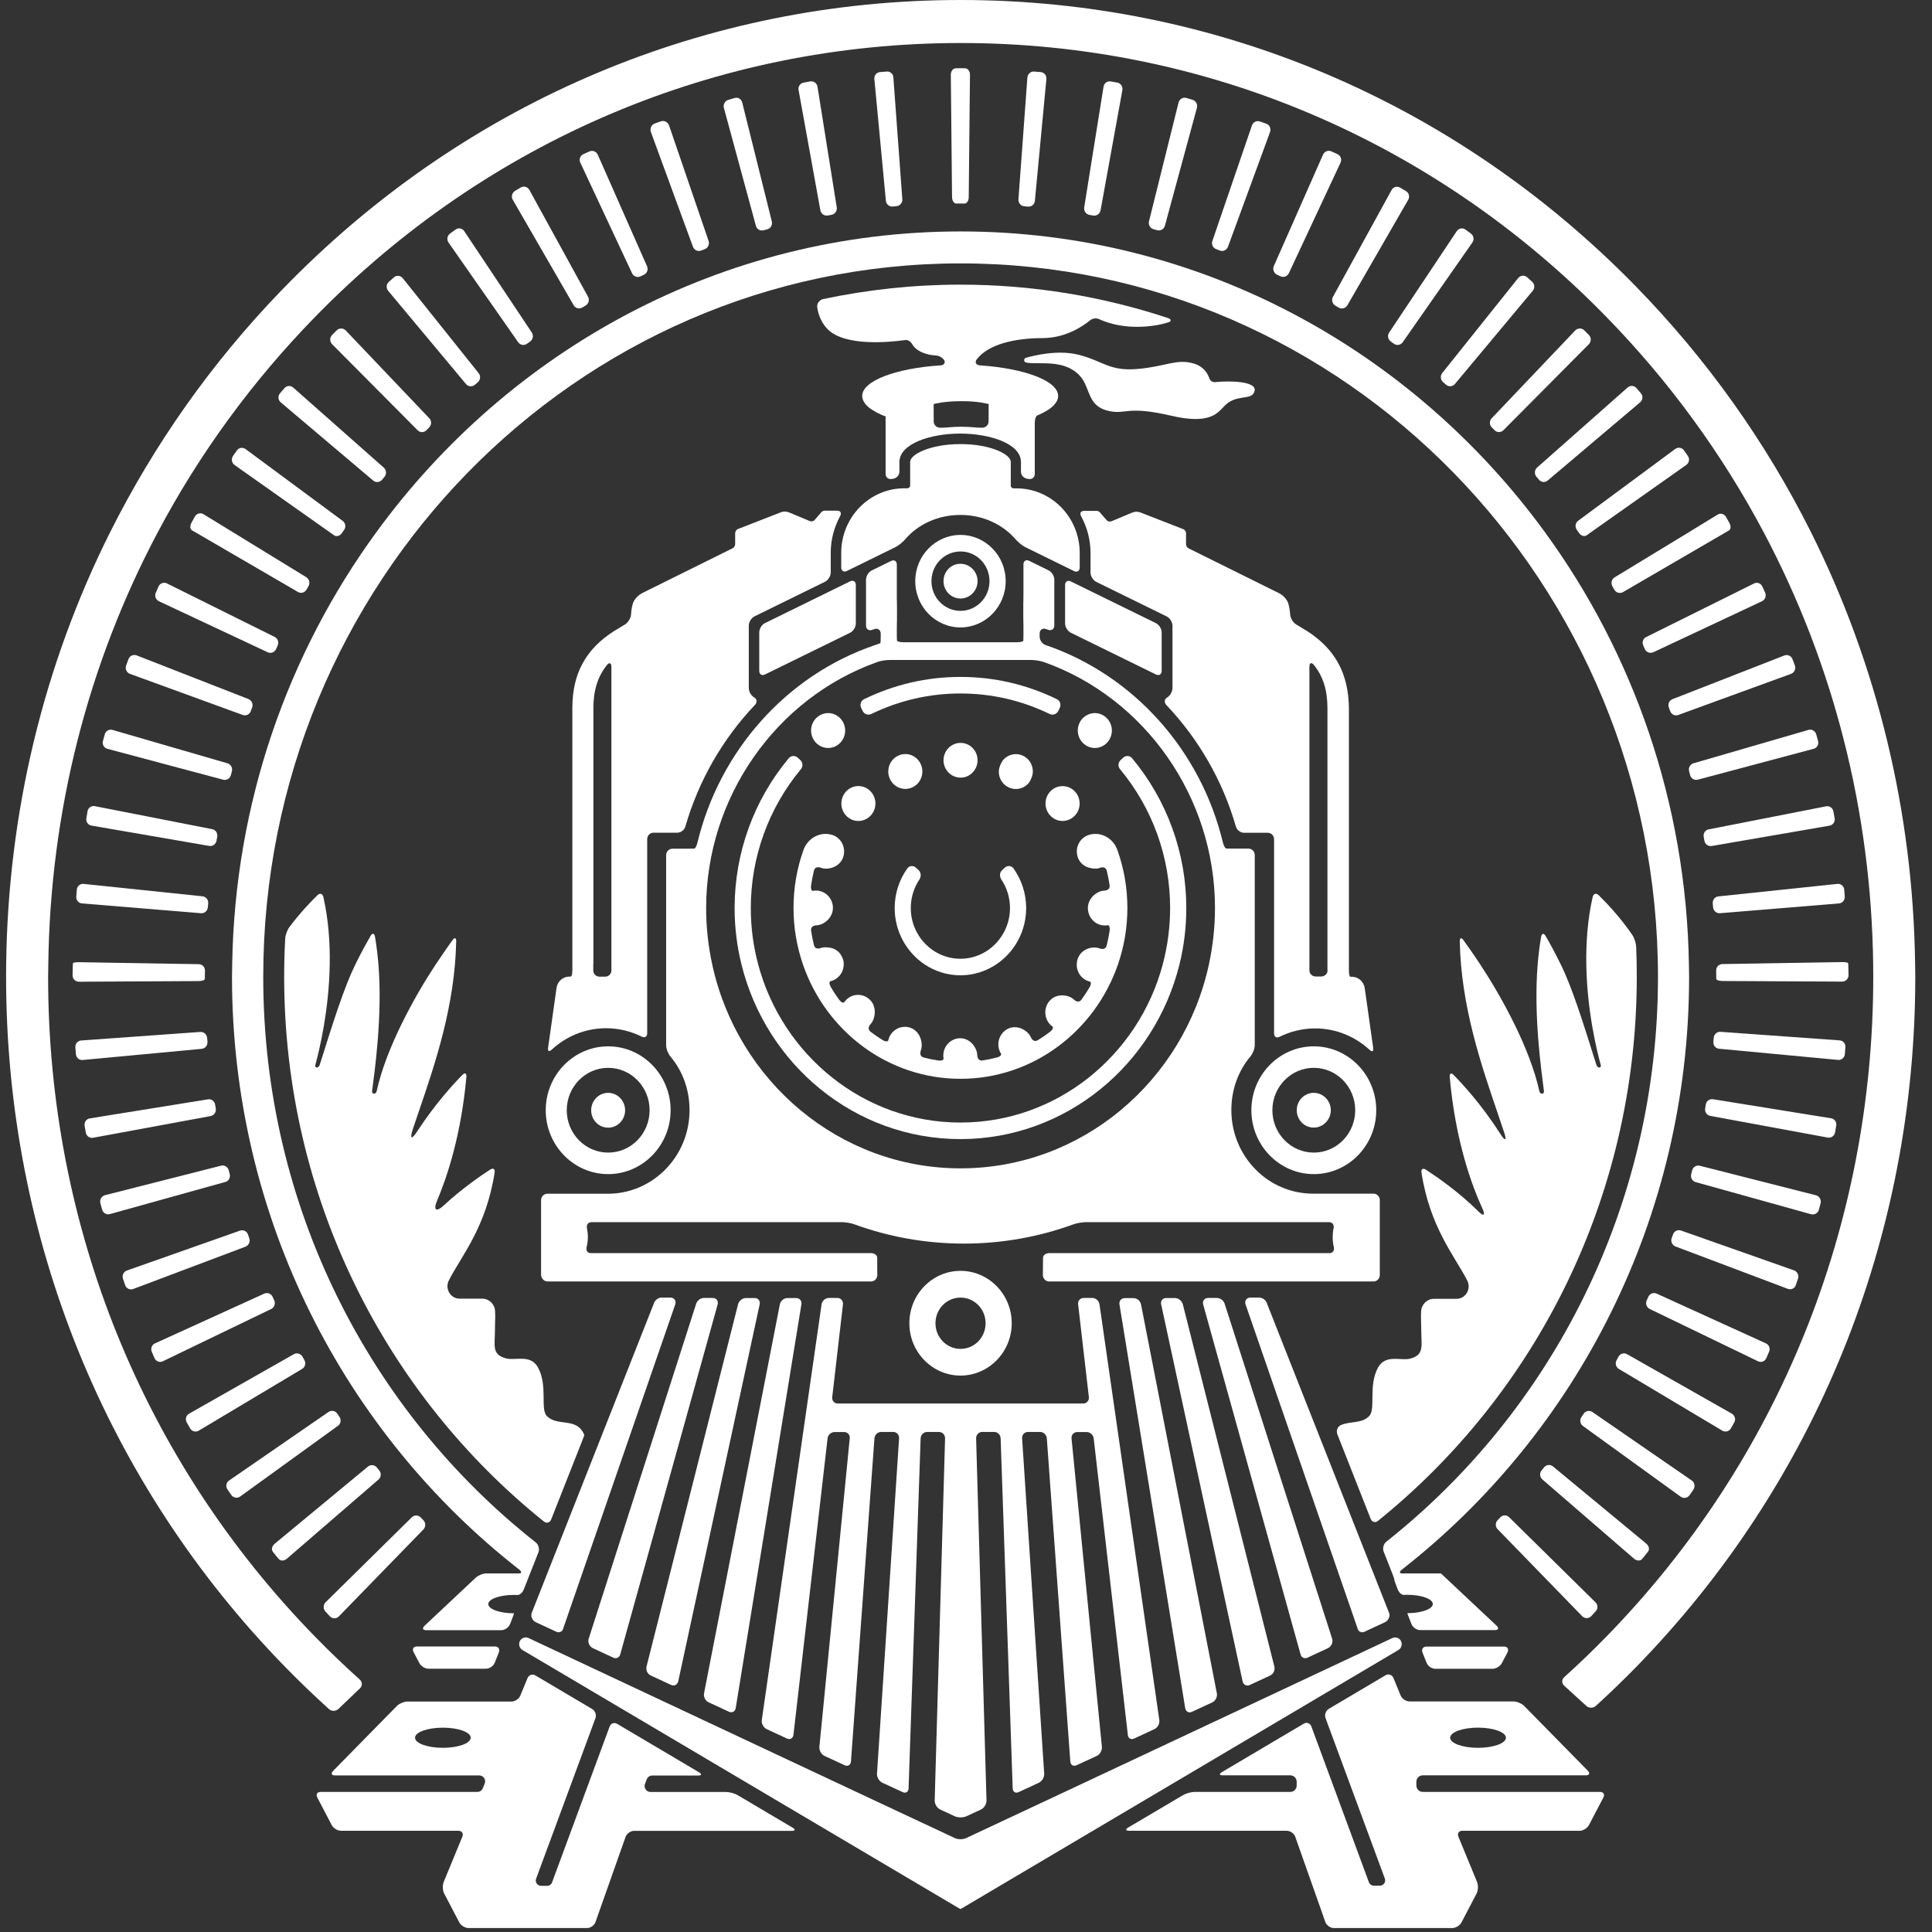 <svg width="72" height="72" viewBox="0 0 72 72" fill="none" xmlns="http://www.w3.org/2000/svg">
<rect x="0" y="0" width="72" height="72" fill="#333333" stroke="none"/>
<g clip-path="url(#clip0_337_9698)">
<path d="M59.458 59.713L56.242 56.543C56.151 56.45 56 56.453 55.911 56.547C55.879 56.584 55.846 56.617 55.813 56.651C55.721 56.745 55.721 56.895 55.813 56.989L58.966 60.233C59.058 60.326 59.205 60.326 59.297 60.233C59.353 60.172 59.412 60.108 59.467 60.048C59.556 59.958 59.553 59.803 59.458 59.713Z" fill="white"/>
<path d="M61.42 57.818C61.483 57.737 61.45 57.607 61.348 57.523L57.874 54.649C57.773 54.565 57.625 54.582 57.543 54.685C57.514 54.722 57.481 54.759 57.451 54.796C57.369 54.897 57.379 55.051 57.481 55.135L60.893 58.086C60.991 58.17 61.125 58.18 61.191 58.103L61.309 57.962C61.309 57.962 61.358 57.898 61.42 57.818Z" fill="white"/>
<path d="M63.052 55.178L59.346 52.623C59.237 52.549 59.093 52.576 59.018 52.687C58.992 52.727 58.962 52.767 58.936 52.807C58.86 52.918 58.887 53.066 58.992 53.143L62.636 55.779C62.741 55.856 62.888 55.829 62.964 55.722L63.108 55.514C63.183 55.4 63.157 55.252 63.052 55.178Z" fill="white"/>
<path d="M64.54 52.683L60.637 50.467C60.522 50.403 60.381 50.443 60.316 50.56C60.292 50.604 60.27 50.644 60.247 50.688C60.181 50.802 60.22 50.95 60.332 51.017L64.186 53.317C64.298 53.384 64.442 53.344 64.507 53.23L64.632 53.009C64.694 52.895 64.652 52.747 64.54 52.683Z" fill="white"/>
<path d="M65.812 50.064L61.738 48.209C61.62 48.156 61.48 48.209 61.427 48.33C61.407 48.374 61.388 48.417 61.368 48.461C61.312 48.581 61.365 48.726 61.483 48.783L65.517 50.731C65.635 50.788 65.773 50.735 65.825 50.614L65.927 50.379C65.983 50.262 65.93 50.117 65.812 50.064Z" fill="white"/>
<path d="M66.861 47.344L62.646 45.858C62.521 45.815 62.39 45.882 62.348 46.006C62.331 46.053 62.315 46.097 62.298 46.144C62.256 46.268 62.318 46.405 62.44 46.452L66.628 48.032C66.749 48.079 66.887 48.015 66.926 47.888C66.953 47.807 66.982 47.727 67.008 47.646C67.048 47.525 66.982 47.388 66.861 47.344Z" fill="white"/>
<path d="M67.673 44.544L63.347 43.444C63.222 43.41 63.091 43.491 63.062 43.618C63.048 43.665 63.039 43.712 63.026 43.759C62.993 43.886 63.065 44.02 63.193 44.054L67.493 45.251C67.617 45.285 67.748 45.211 67.784 45.084C67.807 45 67.83 44.919 67.85 44.835C67.879 44.705 67.797 44.574 67.673 44.544Z" fill="white"/>
<path d="M68.243 41.676L63.838 40.965C63.711 40.945 63.589 41.032 63.57 41.163C63.563 41.21 63.553 41.26 63.547 41.307C63.524 41.438 63.609 41.562 63.737 41.586L68.115 42.394C68.243 42.417 68.365 42.33 68.388 42.2L68.43 41.948C68.456 41.821 68.371 41.696 68.243 41.676Z" fill="white"/>
<path d="M68.559 38.772L64.118 38.453C63.987 38.443 63.876 38.544 63.866 38.678C63.863 38.725 63.859 38.775 63.853 38.822C63.84 38.956 63.935 39.074 64.066 39.084L68.5 39.5C68.628 39.513 68.743 39.413 68.753 39.282L68.772 39.027C68.785 38.896 68.69 38.782 68.559 38.772Z" fill="white"/>
<path d="M68.873 35.895C68.873 35.871 68.768 35.851 68.637 35.854L64.186 35.928C64.055 35.931 63.954 36.039 63.957 36.166C63.957 36.243 63.96 36.324 63.96 36.401C63.96 36.428 63.96 36.455 63.96 36.478C63.96 36.522 64.065 36.559 64.193 36.559L68.65 36.582C68.782 36.582 68.89 36.475 68.89 36.344C68.886 36.21 68.883 36.072 68.88 35.938C68.873 35.925 68.873 35.911 68.873 35.895Z" fill="white"/>
<path d="M63.829 33.668C63.832 33.715 63.839 33.765 63.842 33.812C63.855 33.943 63.967 34.044 64.098 34.033L68.532 33.668C68.663 33.658 68.758 33.541 68.748 33.41L68.729 33.155C68.719 33.024 68.604 32.927 68.476 32.94L64.042 33.406C63.911 33.416 63.819 33.534 63.829 33.668Z" fill="white"/>
<path d="M63.492 31.186C63.502 31.233 63.508 31.28 63.518 31.331C63.541 31.461 63.663 31.549 63.79 31.528L68.182 30.77C68.31 30.747 68.395 30.626 68.372 30.492L68.326 30.241C68.303 30.11 68.182 30.026 68.054 30.049L63.679 30.908C63.551 30.928 63.469 31.055 63.492 31.186Z" fill="white"/>
<path d="M62.949 28.745C62.962 28.791 62.975 28.838 62.985 28.885C63.018 29.013 63.145 29.09 63.273 29.056L67.59 27.906C67.714 27.873 67.79 27.742 67.754 27.614L67.685 27.366C67.649 27.239 67.517 27.165 67.393 27.202L63.109 28.446C62.985 28.483 62.913 28.617 62.949 28.745Z" fill="white"/>
<path d="M62.193 26.364C62.21 26.41 62.226 26.454 62.242 26.501C62.288 26.625 62.423 26.692 62.544 26.645L66.746 25.113C66.867 25.069 66.936 24.928 66.89 24.804C66.86 24.724 66.831 24.643 66.801 24.566C66.755 24.442 66.618 24.381 66.497 24.428L62.331 26.055C62.206 26.102 62.147 26.239 62.193 26.364Z" fill="white"/>
<path d="M61.24 24.059C61.26 24.103 61.279 24.147 61.299 24.19C61.355 24.311 61.492 24.361 61.613 24.308L65.664 22.406C65.782 22.349 65.835 22.208 65.782 22.087C65.75 22.01 65.714 21.933 65.677 21.856C65.622 21.735 65.481 21.685 65.366 21.745L61.348 23.741C61.233 23.794 61.184 23.939 61.24 24.059Z" fill="white"/>
<path d="M60.171 21.517C60.06 21.584 60.024 21.732 60.089 21.849C60.112 21.89 60.135 21.933 60.161 21.977C60.227 22.091 60.371 22.131 60.483 22.067L64.298 19.847C64.298 19.847 64.357 19.814 64.432 19.77C64.504 19.727 64.514 19.599 64.448 19.485L64.324 19.264C64.258 19.15 64.117 19.11 64.006 19.18L62.911 19.851L60.171 21.517Z" fill="white"/>
<path d="M58.763 19.744C58.789 19.784 58.819 19.824 58.845 19.861C58.92 19.971 59.048 20.008 59.133 19.948L59.287 19.837L62.843 17.326C62.951 17.252 62.978 17.101 62.902 16.994L62.758 16.785C62.683 16.678 62.538 16.655 62.43 16.732L58.812 19.408C58.71 19.485 58.684 19.636 58.763 19.744Z" fill="white"/>
<path d="M57.258 17.765C57.288 17.802 57.32 17.838 57.35 17.875C57.432 17.976 57.582 17.993 57.681 17.905L61.125 14.991C61.224 14.907 61.237 14.756 61.152 14.656L60.988 14.465C60.903 14.364 60.755 14.354 60.657 14.441L57.281 17.426C57.186 17.513 57.173 17.664 57.258 17.765Z" fill="white"/>
<path d="M58.704 12.315L55.591 15.588C55.499 15.682 55.502 15.836 55.594 15.927C55.627 15.96 55.663 15.994 55.696 16.031C55.787 16.125 55.935 16.125 56.027 16.034L59.212 12.828C59.304 12.734 59.307 12.58 59.215 12.486C59.157 12.426 59.098 12.369 59.039 12.308C58.944 12.218 58.796 12.218 58.704 12.315Z" fill="white"/>
<path d="M53.782 14.243C53.818 14.274 53.854 14.307 53.89 14.337C53.988 14.424 54.136 14.411 54.221 14.31L57.121 10.836C57.207 10.735 57.194 10.584 57.095 10.497C57.033 10.44 56.971 10.383 56.908 10.329C56.81 10.242 56.659 10.262 56.577 10.363L53.749 13.901C53.667 14.008 53.68 14.159 53.782 14.243Z" fill="white"/>
<path d="M51.83 12.727C51.869 12.754 51.908 12.784 51.948 12.811C52.053 12.888 52.2 12.861 52.275 12.754L54.871 9.038C54.947 8.931 54.92 8.78 54.815 8.703L54.612 8.555C54.507 8.478 54.363 8.505 54.288 8.616L51.771 12.392C51.695 12.502 51.725 12.65 51.83 12.727Z" fill="white"/>
<path d="M49.763 11.389C49.802 11.413 49.844 11.436 49.887 11.463C49.998 11.53 50.143 11.493 50.212 11.379L52.48 7.445C52.545 7.331 52.509 7.184 52.394 7.12L52.178 6.992C52.067 6.925 51.922 6.966 51.86 7.083L49.674 11.064C49.612 11.175 49.651 11.322 49.763 11.389Z" fill="white"/>
<path d="M47.589 10.236C47.632 10.256 47.674 10.276 47.717 10.296C47.835 10.353 47.972 10.303 48.032 10.182L49.959 6.06C50.014 5.939 49.962 5.799 49.844 5.745L49.618 5.641C49.5 5.587 49.359 5.641 49.306 5.762L47.471 9.917C47.419 10.038 47.474 10.178 47.589 10.236Z" fill="white"/>
<path d="M45.327 9.286C45.373 9.303 45.416 9.32 45.462 9.337C45.583 9.384 45.717 9.32 45.763 9.196L47.33 4.923C47.376 4.799 47.317 4.655 47.192 4.611C47.113 4.581 47.035 4.554 46.956 4.527C46.831 4.484 46.697 4.551 46.655 4.678L45.18 8.985C45.14 9.105 45.203 9.243 45.327 9.286Z" fill="white"/>
<path d="M43.921 3.823L42.82 8.247C42.787 8.374 42.863 8.505 42.987 8.542C43.033 8.555 43.079 8.565 43.125 8.579C43.249 8.612 43.381 8.539 43.413 8.411L44.606 4.018C44.639 3.89 44.567 3.756 44.443 3.719C44.364 3.696 44.282 3.672 44.203 3.649C44.082 3.615 43.954 3.693 43.921 3.823Z" fill="white"/>
<path d="M41.126 3.23L40.405 7.73C40.386 7.861 40.471 7.985 40.599 8.009C40.644 8.015 40.694 8.025 40.739 8.032C40.867 8.056 40.989 7.968 41.015 7.838L41.828 3.357C41.85 3.226 41.765 3.102 41.641 3.079L41.395 3.035C41.267 3.012 41.146 3.099 41.126 3.23Z" fill="white"/>
<path d="M38.288 2.888L37.954 7.428C37.944 7.559 38.042 7.677 38.17 7.687C38.216 7.69 38.265 7.693 38.311 7.7C38.439 7.714 38.557 7.616 38.567 7.485L38.996 2.945C39.009 2.814 38.914 2.696 38.783 2.686L38.534 2.666C38.413 2.656 38.298 2.757 38.288 2.888Z" fill="white"/>
<path d="M36.102 7.348L36.148 2.79C36.151 2.656 36.069 2.549 35.971 2.545L35.791 2.542C35.791 2.542 35.709 2.545 35.611 2.545C35.512 2.549 35.434 2.656 35.434 2.79L35.48 7.348C35.483 7.482 35.552 7.586 35.637 7.586C35.689 7.586 35.738 7.583 35.791 7.583C35.843 7.583 35.892 7.583 35.945 7.586C36.033 7.586 36.102 7.482 36.102 7.348Z" fill="white"/>
<path d="M33.047 2.666L32.798 2.686C32.667 2.696 32.572 2.81 32.585 2.945L33.014 7.482C33.028 7.613 33.142 7.71 33.27 7.697C33.316 7.693 33.365 7.687 33.411 7.683C33.539 7.67 33.637 7.556 33.627 7.425L33.293 2.884C33.29 2.757 33.175 2.656 33.047 2.666Z" fill="white"/>
<path d="M30.193 3.035L29.947 3.079C29.82 3.102 29.734 3.226 29.761 3.357L30.573 7.838C30.596 7.968 30.721 8.052 30.849 8.032C30.895 8.022 30.941 8.015 30.99 8.005C31.117 7.982 31.206 7.861 31.183 7.727L30.465 3.226C30.442 3.099 30.321 3.012 30.193 3.035Z" fill="white"/>
<path d="M27.38 3.652C27.298 3.676 27.219 3.699 27.14 3.723C27.016 3.76 26.944 3.894 26.977 4.021L28.17 8.415C28.202 8.542 28.334 8.616 28.458 8.582C28.504 8.569 28.55 8.555 28.596 8.545C28.72 8.512 28.796 8.381 28.763 8.25L27.662 3.827C27.632 3.693 27.504 3.615 27.38 3.652Z" fill="white"/>
<path d="M24.257 4.92L25.824 9.196C25.87 9.32 26.004 9.384 26.129 9.337C26.171 9.32 26.217 9.303 26.263 9.287C26.384 9.243 26.45 9.105 26.407 8.978L24.933 4.672C24.89 4.548 24.756 4.481 24.631 4.521C24.552 4.548 24.474 4.578 24.395 4.605C24.274 4.652 24.211 4.796 24.257 4.92Z" fill="white"/>
<path d="M21.628 6.064L23.555 10.185C23.611 10.303 23.752 10.356 23.87 10.299C23.912 10.279 23.955 10.259 23.998 10.239C24.116 10.182 24.168 10.041 24.112 9.92L22.277 5.765C22.224 5.644 22.084 5.591 21.965 5.644L21.736 5.748C21.621 5.802 21.569 5.943 21.628 6.064Z" fill="white"/>
<path d="M19.108 7.442L21.379 11.376C21.445 11.49 21.589 11.527 21.701 11.46C21.74 11.436 21.782 11.413 21.825 11.386C21.936 11.319 21.979 11.171 21.913 11.057L19.727 7.076C19.662 6.962 19.521 6.922 19.41 6.986L19.193 7.113C19.082 7.184 19.042 7.328 19.108 7.442Z" fill="white"/>
<path d="M16.715 9.038L19.311 12.754C19.386 12.861 19.534 12.888 19.638 12.811C19.678 12.784 19.717 12.754 19.756 12.727C19.864 12.653 19.891 12.502 19.819 12.392L17.302 8.616C17.23 8.505 17.082 8.478 16.977 8.555L16.774 8.703C16.666 8.78 16.64 8.931 16.715 9.038Z" fill="white"/>
<path d="M14.467 10.839L17.367 14.313C17.453 14.414 17.6 14.424 17.698 14.34C17.734 14.31 17.77 14.277 17.806 14.246C17.905 14.162 17.921 14.008 17.839 13.908L15.011 10.37C14.929 10.265 14.778 10.249 14.68 10.336C14.617 10.39 14.555 10.447 14.493 10.504C14.395 10.584 14.381 10.738 14.467 10.839Z" fill="white"/>
<path d="M12.377 12.828L15.563 16.034C15.655 16.128 15.802 16.128 15.894 16.031C15.927 15.997 15.963 15.964 15.995 15.927C16.087 15.833 16.09 15.682 15.999 15.588L12.885 12.315C12.793 12.221 12.646 12.217 12.551 12.308C12.492 12.365 12.433 12.425 12.374 12.486C12.282 12.58 12.285 12.734 12.377 12.828Z" fill="white"/>
<path d="M10.463 14.995L13.907 17.909C14.006 17.993 14.153 17.979 14.238 17.879C14.268 17.842 14.301 17.805 14.33 17.768C14.412 17.667 14.402 17.517 14.304 17.429L10.928 14.444C10.83 14.357 10.682 14.367 10.597 14.468L10.433 14.659C10.348 14.76 10.361 14.911 10.463 14.995Z" fill="white"/>
<path d="M8.741 17.329L12.297 19.841C12.297 19.841 12.366 19.891 12.454 19.951C12.54 20.012 12.671 19.971 12.743 19.864C12.769 19.824 12.799 19.784 12.825 19.747C12.9 19.639 12.877 19.488 12.769 19.411L9.151 16.735C9.046 16.658 8.898 16.681 8.823 16.792L8.679 17C8.61 17.104 8.636 17.252 8.741 17.329Z" fill="white"/>
<path d="M7.155 19.764L7.289 19.841L11.104 22.061C11.219 22.128 11.36 22.084 11.425 21.97C11.448 21.927 11.471 21.887 11.497 21.843C11.563 21.729 11.527 21.581 11.415 21.511L8.679 19.834L7.584 19.163C7.473 19.096 7.328 19.133 7.266 19.247L7.142 19.468C7.073 19.593 7.079 19.72 7.155 19.764Z" fill="white"/>
<path d="M5.922 22.406L9.976 24.308C10.094 24.365 10.232 24.311 10.288 24.191C10.307 24.147 10.327 24.103 10.347 24.06C10.402 23.939 10.353 23.795 10.239 23.738L6.22 21.742C6.106 21.685 5.962 21.736 5.909 21.853C5.873 21.93 5.84 22.007 5.807 22.088C5.752 22.208 5.804 22.349 5.922 22.406Z" fill="white"/>
<path d="M4.844 25.113L9.046 26.645C9.167 26.689 9.302 26.625 9.348 26.501C9.364 26.457 9.38 26.41 9.397 26.363C9.443 26.239 9.38 26.102 9.259 26.052L5.094 24.425C4.972 24.378 4.835 24.439 4.789 24.563C4.759 24.643 4.73 24.724 4.7 24.801C4.654 24.928 4.72 25.069 4.844 25.113Z" fill="white"/>
<path d="M4 27.906L8.316 29.057C8.441 29.09 8.572 29.013 8.605 28.886C8.618 28.839 8.628 28.792 8.641 28.745C8.677 28.617 8.601 28.483 8.477 28.446L4.193 27.202C4.069 27.165 3.938 27.242 3.905 27.366L3.836 27.615C3.803 27.742 3.875 27.873 4 27.906Z" fill="white"/>
<path d="M3.406 30.767L7.798 31.525C7.926 31.548 8.047 31.458 8.07 31.327C8.08 31.28 8.087 31.23 8.096 31.183C8.119 31.052 8.037 30.924 7.91 30.901L3.534 30.043C3.406 30.019 3.285 30.103 3.262 30.234L3.22 30.485C3.193 30.623 3.279 30.747 3.406 30.767Z" fill="white"/>
<path d="M3.056 33.668L7.49 34.033C7.622 34.044 7.733 33.946 7.746 33.812C7.749 33.765 7.756 33.715 7.759 33.668C7.772 33.537 7.677 33.416 7.549 33.403L3.115 32.94C2.987 32.927 2.872 33.024 2.863 33.155L2.843 33.41C2.83 33.541 2.928 33.658 3.056 33.668Z" fill="white"/>
<path d="M2.705 36.347C2.702 36.482 2.813 36.589 2.944 36.586L7.399 36.562C7.53 36.562 7.634 36.525 7.634 36.482C7.634 36.455 7.634 36.428 7.634 36.404C7.634 36.327 7.634 36.247 7.638 36.17C7.641 36.039 7.536 35.932 7.405 35.932L2.954 35.858C2.823 35.854 2.718 35.875 2.718 35.898C2.718 35.911 2.718 35.928 2.715 35.942C2.712 36.076 2.705 36.21 2.705 36.347Z" fill="white"/>
<path d="M7.732 38.826C7.729 38.779 7.726 38.728 7.719 38.682C7.709 38.547 7.594 38.45 7.467 38.457L3.026 38.776C2.894 38.785 2.799 38.9 2.809 39.03L2.829 39.285C2.839 39.416 2.954 39.517 3.081 39.503L7.516 39.087C7.647 39.074 7.742 38.957 7.732 38.826Z" fill="white"/>
<path d="M8.041 41.311C8.034 41.264 8.024 41.214 8.018 41.167C7.995 41.036 7.877 40.946 7.749 40.969L3.344 41.68C3.216 41.7 3.131 41.824 3.154 41.955L3.197 42.207C3.22 42.337 3.341 42.425 3.469 42.401L7.847 41.593C7.979 41.566 8.064 41.442 8.041 41.311Z" fill="white"/>
<path d="M8.561 43.756C8.548 43.709 8.538 43.662 8.525 43.615C8.492 43.488 8.364 43.407 8.24 43.441L3.913 44.541C3.789 44.571 3.707 44.705 3.74 44.833C3.759 44.916 3.782 44.997 3.805 45.077C3.841 45.205 3.972 45.282 4.097 45.245L8.397 44.048C8.522 44.018 8.594 43.883 8.561 43.756Z" fill="white"/>
<path d="M9.289 46.147C9.272 46.1 9.256 46.056 9.243 46.01C9.2 45.885 9.066 45.818 8.944 45.862L4.73 47.348C4.605 47.391 4.543 47.529 4.582 47.653C4.608 47.733 4.634 47.814 4.664 47.894C4.707 48.018 4.841 48.082 4.962 48.038L9.151 46.459C9.272 46.409 9.334 46.271 9.289 46.147Z" fill="white"/>
<path d="M10.219 48.461C10.2 48.417 10.18 48.374 10.16 48.33C10.105 48.209 9.967 48.156 9.849 48.209L5.775 50.064C5.657 50.117 5.605 50.258 5.657 50.379L5.759 50.614C5.811 50.735 5.952 50.788 6.067 50.731L10.105 48.783C10.223 48.726 10.275 48.581 10.219 48.461Z" fill="white"/>
<path d="M11.345 50.688C11.322 50.644 11.299 50.604 11.273 50.56C11.207 50.446 11.066 50.403 10.951 50.466L7.048 52.683C6.933 52.747 6.894 52.891 6.959 53.008L7.084 53.23C7.15 53.344 7.29 53.384 7.405 53.317L11.259 51.016C11.371 50.949 11.407 50.802 11.345 50.688Z" fill="white"/>
<path d="M12.652 52.804C12.626 52.764 12.596 52.724 12.57 52.683C12.498 52.573 12.351 52.546 12.242 52.62L8.536 55.175C8.427 55.249 8.401 55.396 8.477 55.507L8.621 55.715C8.696 55.822 8.84 55.849 8.949 55.772L12.593 53.136C12.701 53.062 12.724 52.915 12.652 52.804Z" fill="white"/>
<path d="M10.694 58.086L14.106 55.138C14.204 55.051 14.217 54.9 14.135 54.8C14.106 54.763 14.073 54.726 14.044 54.689C13.962 54.588 13.814 54.571 13.713 54.655L10.239 57.529C10.137 57.613 10.104 57.744 10.166 57.825L10.278 57.969C10.278 57.969 10.33 58.032 10.396 58.106C10.461 58.18 10.596 58.173 10.694 58.086Z" fill="white"/>
<path d="M15.778 56.654C15.745 56.62 15.712 56.584 15.68 56.55C15.588 56.456 15.44 56.453 15.349 56.543L12.133 59.713C12.042 59.807 12.038 59.958 12.127 60.055C12.183 60.115 12.242 60.179 12.297 60.239C12.389 60.333 12.537 60.333 12.628 60.239L15.781 56.996C15.87 56.902 15.87 56.748 15.778 56.654Z" fill="white"/>
<path d="M55.082 64.384C55.656 64.384 56.121 64.552 56.121 64.76C56.121 64.968 55.656 65.136 55.082 65.136C54.508 65.136 54.043 64.968 54.043 64.76C54.043 64.552 54.508 64.384 55.082 64.384ZM59.175 65.991L56.806 63.58C56.714 63.486 56.534 63.408 56.406 63.408H52.526C52.398 63.408 52.25 63.308 52.198 63.187L51.929 62.533C51.88 62.412 51.745 62.365 51.634 62.433L49.52 63.684C49.409 63.751 49.353 63.905 49.399 64.029L51.608 70.005C51.657 70.136 51.562 70.273 51.424 70.273H51.198C51.116 70.273 51.044 70.223 51.015 70.146L48.871 64.341C48.825 64.217 48.697 64.17 48.586 64.237L45.538 66.041C45.426 66.108 45.44 66.162 45.567 66.162H48.088C48.219 66.162 48.324 66.269 48.324 66.403V66.537C48.324 66.672 48.219 66.779 48.088 66.779H44.525C44.397 66.779 44.201 66.833 44.086 66.9L42.044 68.107C41.933 68.174 41.946 68.228 42.077 68.228H47.957C48.084 68.228 48.229 68.328 48.271 68.453L49.392 71.628C49.438 71.752 49.579 71.853 49.707 71.853H54.122C54.249 71.853 54.407 71.759 54.466 71.642L55.026 70.569C55.089 70.451 55.095 70.257 55.046 70.136L54.351 68.449C54.302 68.328 54.364 68.228 54.495 68.228H58.871C58.998 68.228 59.156 68.13 59.215 68.016L59.752 66.99C59.815 66.873 59.756 66.779 59.628 66.779H53.02C52.889 66.779 52.784 66.672 52.784 66.537V66.403C52.784 66.269 52.889 66.162 53.02 66.162H59.094C59.234 66.162 59.264 66.085 59.175 65.991Z" fill="white"/>
<path d="M56.051 61.363H53.16C53.029 61.363 52.967 61.463 53.013 61.587L53.164 61.967C53.213 62.09 53.357 62.191 53.488 62.191H55.622C55.753 62.191 55.907 62.097 55.969 61.98L56.179 61.581C56.238 61.46 56.182 61.363 56.051 61.363Z" fill="white"/>
<path d="M8.653 35.941C8.65 36.096 8.646 36.25 8.646 36.404C8.646 45.402 12.848 53.411 19.348 58.492C19.449 58.572 19.449 58.636 19.344 58.636H19.154H18.131C18.004 58.636 17.82 58.71 17.725 58.8C17.306 59.193 16.24 60.195 15.821 60.588C15.726 60.678 15.752 60.752 15.883 60.752H18.682C18.813 60.752 18.957 60.651 19.007 60.527L19.079 60.343C19.128 60.219 19.161 60.122 19.157 60.122C19.154 60.122 19.151 60.122 19.144 60.122C18.62 60.122 18.197 59.967 18.197 59.779C18.197 59.592 18.62 59.438 19.144 59.438C19.193 59.438 19.243 59.438 19.288 59.441C19.367 59.444 19.472 59.354 19.521 59.23L20.065 57.851C20.114 57.727 20.069 57.563 19.967 57.482C13.795 52.616 9.81 44.98 9.81 36.408C9.81 21.745 21.468 9.816 35.797 9.816C50.126 9.816 61.788 21.745 61.788 36.408C61.788 44.963 57.815 52.589 51.663 57.455C51.562 57.536 51.516 57.7 51.565 57.824L51.886 58.639C51.935 58.763 51.968 58.864 51.962 58.867C51.955 58.871 51.988 58.971 52.037 59.095L52.086 59.226C52.135 59.35 52.237 59.441 52.312 59.438C52.358 59.434 52.404 59.434 52.45 59.434C52.974 59.434 53.397 59.588 53.397 59.776C53.397 59.964 52.974 60.118 52.45 60.118C52.447 60.118 52.447 60.118 52.447 60.118C52.444 60.118 52.48 60.219 52.529 60.34L52.601 60.524C52.65 60.648 52.794 60.749 52.925 60.749H55.711C55.842 60.749 55.868 60.675 55.773 60.584L53.699 58.636C53.696 58.636 52.44 58.636 52.44 58.636H52.25C52.145 58.636 52.145 58.572 52.247 58.492C58.746 53.411 62.948 45.402 62.948 36.404C62.948 36.25 62.945 36.096 62.941 35.941C62.843 29.918 60.867 24.354 57.583 19.844C52.63 13.042 44.709 8.625 35.8 8.625C26.892 8.625 18.971 13.039 14.018 19.844C10.728 24.354 8.748 29.918 8.653 35.941Z" fill="white"/>
<path d="M16.506 65.136C15.932 65.136 15.467 64.968 15.467 64.76C15.467 64.552 15.932 64.385 16.506 64.385C17.079 64.385 17.542 64.552 17.542 64.76C17.542 64.968 17.079 65.136 16.506 65.136ZM11.826 66.99L12.363 68.017C12.425 68.134 12.579 68.228 12.711 68.228H17.086C17.214 68.228 17.279 68.329 17.23 68.449L16.535 70.136C16.486 70.257 16.493 70.455 16.555 70.569L17.116 71.642C17.178 71.759 17.332 71.853 17.463 71.853H21.878C22.006 71.853 22.15 71.753 22.192 71.629L23.313 68.456C23.356 68.332 23.5 68.231 23.628 68.231H29.508C29.636 68.231 29.652 68.178 29.537 68.111L27.495 66.903C27.384 66.836 27.187 66.782 27.056 66.782H24.241C24.087 66.782 23.979 66.621 24.038 66.477L24.103 66.31C24.136 66.222 24.218 66.169 24.306 66.169H26.017C26.148 66.169 26.161 66.115 26.05 66.048L23.002 64.244C22.89 64.177 22.763 64.224 22.717 64.348L20.573 70.153C20.544 70.23 20.472 70.28 20.39 70.28H20.164C20.026 70.28 19.931 70.139 19.98 70.012L22.189 64.036C22.235 63.912 22.183 63.757 22.068 63.69L19.954 62.439C19.842 62.372 19.708 62.419 19.659 62.54L19.39 63.191C19.341 63.311 19.194 63.412 19.066 63.412H15.185C15.057 63.412 14.874 63.489 14.785 63.583L12.416 65.994C12.324 66.088 12.353 66.165 12.484 66.165H17.863C18.017 66.165 18.122 66.326 18.063 66.471L17.991 66.645C17.958 66.729 17.879 66.779 17.791 66.779H11.954C11.822 66.776 11.763 66.873 11.826 66.99Z" fill="white"/>
<path d="M15.968 62.188H18.115C18.246 62.188 18.39 62.087 18.439 61.963L18.59 61.584C18.639 61.46 18.574 61.359 18.443 61.359H15.539C15.408 61.359 15.352 61.453 15.414 61.571L15.624 61.97C15.683 62.094 15.837 62.188 15.968 62.188Z" fill="white"/>
<path d="M11.829 33.363C11.603 33.584 11.186 34.013 10.783 34.553C10.705 34.657 10.636 34.848 10.629 34.976C10.603 35.449 10.59 35.922 10.59 36.398C10.59 44.631 14.382 51.976 20.268 56.701C20.37 56.782 20.494 56.748 20.54 56.627L21.691 53.709C21.74 53.585 21.779 53.485 21.776 53.481C21.776 53.478 21.776 53.478 21.773 53.475C21.501 52.794 20.773 53.183 20.376 52.767C20.127 52.505 20.419 51.64 20.052 50.966C19.77 50.45 19.203 50.721 18.849 50.621C18.315 50.47 18.446 50.155 18.446 49.524C18.446 49.242 18.466 49.122 18.449 48.85C18.436 48.599 18.22 48.397 17.974 48.397H17.128C16.788 48.397 16.568 48.025 16.729 47.713C17.187 46.814 18.115 45.748 18.433 43.699C18.453 43.565 18.38 43.514 18.266 43.588C17.928 43.806 17.214 44.296 16.542 44.919C16.253 45.188 16.135 45.101 16.293 44.735C16.676 43.83 17.187 42.277 17.381 40.134C17.394 39.996 17.325 39.963 17.23 40.06C16.919 40.375 16.221 41.13 15.555 42.153C15.336 42.491 15.26 42.458 15.388 42.069C15.945 40.405 16.752 38.296 16.955 35.938C16.978 35.657 16.994 35.371 17.001 35.083C17.004 34.946 16.945 34.922 16.863 35.036C16.729 35.224 16.506 35.539 16.24 35.938C15.457 37.122 14.385 39.057 14.038 40.664C14.008 40.791 13.851 40.791 13.867 40.66C13.956 39.966 14.261 37.867 14.103 35.938C14.074 35.59 14.031 35.244 13.976 34.912C13.953 34.775 13.877 34.761 13.808 34.882C13.69 35.086 13.49 35.442 13.245 35.938C12.825 36.793 12.425 38.061 11.914 39.688C11.875 39.815 11.717 39.815 11.753 39.684C11.904 39.128 12.261 37.652 12.288 35.938C12.301 35.133 12.242 34.275 12.052 33.433C12.025 33.302 11.924 33.269 11.829 33.363Z" fill="white"/>
<path d="M51.353 50.969C50.986 51.644 51.278 52.509 51.028 52.77C50.746 53.066 50.297 52.955 49.963 53.113C49.842 53.17 49.789 53.324 49.839 53.451L51.081 56.604C51.13 56.724 51.251 56.761 51.353 56.678C57.223 51.949 60.998 44.618 60.998 36.401C60.998 36.025 60.992 35.65 60.975 35.278C60.969 35.15 60.907 34.956 60.835 34.848C60.373 34.171 59.845 33.621 59.579 33.363C59.484 33.269 59.383 33.302 59.353 33.433C59.163 34.275 59.104 35.133 59.117 35.938C59.143 37.652 59.501 39.131 59.655 39.688C59.691 39.815 59.533 39.815 59.494 39.688C58.983 38.061 58.586 36.793 58.163 35.938C57.918 35.442 57.721 35.086 57.6 34.882C57.531 34.764 57.456 34.778 57.433 34.915C57.374 35.244 57.334 35.59 57.305 35.938C57.144 37.867 57.452 39.966 57.538 40.66C57.554 40.791 57.397 40.791 57.367 40.664C57.016 39.057 55.945 37.122 55.161 35.938C54.896 35.536 54.673 35.221 54.539 35.036C54.46 34.925 54.398 34.949 54.401 35.086C54.407 35.375 54.424 35.66 54.447 35.942C54.657 38.356 55.496 40.509 56.053 42.193C56.161 42.515 56.095 42.545 55.915 42.26C55.23 41.183 54.496 40.389 54.175 40.063C54.08 39.966 54.014 40 54.027 40.137C54.24 42.532 54.856 44.192 55.243 45.033C55.364 45.295 55.296 45.345 55.093 45.144C54.365 44.416 53.516 43.836 53.139 43.591C53.028 43.518 52.952 43.571 52.975 43.702C53.293 45.755 54.221 46.821 54.679 47.72C54.84 48.032 54.62 48.404 54.28 48.404H53.434C53.188 48.404 52.975 48.608 52.962 48.86C52.946 49.132 52.965 49.252 52.965 49.534C52.965 50.168 53.093 50.483 52.559 50.631C52.202 50.725 51.635 50.453 51.353 50.969Z" fill="white"/>
<path d="M42.267 64.79L43.024 64.438C43.142 64.385 43.224 64.234 43.204 64.1L40.975 48.609C40.956 48.478 40.837 48.371 40.706 48.371H40.385C40.254 48.371 40.162 48.478 40.179 48.609L40.579 52.066C40.592 52.197 40.5 52.304 40.372 52.304H31.221C31.09 52.304 30.998 52.197 31.015 52.066L31.415 48.609C31.428 48.478 31.336 48.371 31.208 48.371H30.887C30.756 48.371 30.638 48.478 30.618 48.609L28.39 64.1C28.37 64.23 28.452 64.381 28.57 64.438L29.327 64.79C29.445 64.844 29.553 64.784 29.57 64.65L30.841 53.606C30.854 53.475 30.972 53.368 31.103 53.368H31.457C31.588 53.368 31.683 53.475 31.667 53.606L30.536 65.099C30.523 65.23 30.608 65.381 30.727 65.438L31.48 65.786C31.598 65.84 31.703 65.776 31.713 65.645L32.588 53.602C32.598 53.472 32.709 53.364 32.84 53.364H33.286C33.417 53.364 33.516 53.472 33.506 53.606L32.683 66.098C32.673 66.229 32.765 66.383 32.883 66.437L33.637 66.786C33.755 66.843 33.856 66.779 33.86 66.645L34.309 53.606C34.312 53.472 34.423 53.364 34.551 53.364H34.99C35.122 53.364 35.223 53.472 35.22 53.606L34.833 67.098C34.83 67.232 34.922 67.383 35.04 67.436L35.584 67.688C35.702 67.742 35.895 67.742 36.013 67.688L36.557 67.436C36.675 67.383 36.767 67.228 36.764 67.098L36.377 53.606C36.374 53.472 36.475 53.364 36.606 53.364H37.049C37.18 53.364 37.288 53.472 37.291 53.606L37.74 66.645C37.744 66.779 37.845 66.843 37.963 66.786L38.717 66.437C38.835 66.38 38.923 66.229 38.914 66.098L38.091 53.606C38.081 53.472 38.179 53.364 38.311 53.364H38.76C38.891 53.364 39.002 53.472 39.012 53.602L39.887 65.645C39.897 65.776 40.002 65.84 40.12 65.786L40.874 65.438C40.992 65.381 41.077 65.23 41.064 65.099L39.933 53.606C39.92 53.475 40.015 53.368 40.146 53.368H40.497C40.628 53.368 40.742 53.475 40.759 53.606L42.031 64.65C42.04 64.784 42.148 64.844 42.267 64.79Z" fill="white"/>
<path d="M29.669 48.374H29.345C29.214 48.374 29.089 48.478 29.063 48.609L26.238 63.103C26.211 63.234 26.287 63.385 26.405 63.439L27.165 63.791C27.283 63.845 27.398 63.784 27.418 63.654L29.866 48.609C29.889 48.481 29.8 48.374 29.669 48.374Z" fill="white"/>
<path d="M24.25 62.44L25.01 62.792C25.128 62.849 25.246 62.785 25.276 62.657L28.311 48.609C28.337 48.478 28.255 48.374 28.127 48.374H27.8C27.669 48.374 27.537 48.478 27.505 48.609L24.093 62.111C24.063 62.238 24.132 62.386 24.25 62.44Z" fill="white"/>
<path d="M45.349 63.106L42.523 48.612C42.497 48.481 42.373 48.377 42.242 48.377H41.917C41.786 48.377 41.697 48.484 41.72 48.615L44.169 63.656C44.192 63.787 44.303 63.851 44.421 63.794L45.181 63.442C45.299 63.385 45.375 63.234 45.349 63.106Z" fill="white"/>
<path d="M47.492 62.107L44.08 48.605C44.047 48.478 43.916 48.374 43.785 48.374H43.457C43.329 48.374 43.244 48.478 43.273 48.609L46.308 62.657C46.338 62.788 46.456 62.849 46.574 62.795L47.334 62.443C47.456 62.386 47.524 62.238 47.492 62.107Z" fill="white"/>
<path d="M49.474 36.166C49.474 36.291 49.369 36.391 49.237 36.391H49.034C48.903 36.391 48.798 36.291 48.798 36.166V35.938V24.838C48.798 24.703 48.874 24.673 48.959 24.774C49.31 25.203 49.47 25.726 49.47 26.387V35.938V36.166H49.474ZM48.7 23.51C48.677 23.496 48.654 23.483 48.631 23.469L48.303 23.271C48.192 23.204 48.094 23.043 48.081 22.909L48.077 22.862C48.064 22.728 48.038 22.514 47.972 22.399C47.9 22.272 47.789 22.165 47.654 22.101L44.292 20.434C44.236 20.404 44.2 20.347 44.2 20.28V19.878C44.2 19.867 44.197 19.854 44.197 19.844C44.184 19.787 44.148 19.74 44.095 19.72L42.502 19.099C42.404 19.059 42.293 19.062 42.194 19.103L41.424 19.425C41.358 19.452 41.283 19.435 41.237 19.381L40.991 19.096C40.959 19.059 40.913 19.039 40.867 19.039H40.405C40.274 19.039 40.228 19.126 40.293 19.244C40.513 19.649 40.641 20.116 40.641 20.612V21.34C40.641 21.474 40.736 21.625 40.854 21.685L43.486 22.976C43.6 23.033 43.695 23.188 43.695 23.322V25.639C43.695 25.773 43.607 25.928 43.499 25.991C43.391 26.052 43.377 26.179 43.466 26.273C44.659 27.531 45.563 29.08 46.058 30.804C46.094 30.931 46.229 31.035 46.357 31.035H47.245C47.376 31.035 47.481 31.143 47.481 31.277V35.945V38.511C47.481 38.642 47.573 38.695 47.687 38.638C48.087 38.44 48.536 38.326 49.011 38.326C49.791 38.326 50.499 38.628 51.04 39.124C51.135 39.215 51.194 39.185 51.175 39.054L50.86 36.827C50.824 36.582 50.621 36.401 50.381 36.401H50.326C50.296 36.401 50.27 36.301 50.27 36.176V35.948V26.397C50.257 25.106 49.762 24.19 48.7 23.51Z" fill="white"/>
<path d="M22.114 35.938V26.387C22.114 25.726 22.277 25.206 22.625 24.777C22.707 24.677 22.785 24.707 22.785 24.841V35.942V36.17C22.785 36.294 22.681 36.398 22.549 36.398H22.346C22.215 36.398 22.11 36.297 22.11 36.17V35.938H22.114ZM21.33 26.387V35.938V36.166C21.33 36.29 21.304 36.394 21.274 36.394H21.219C20.98 36.394 20.773 36.575 20.74 36.82L20.426 39.047C20.406 39.178 20.465 39.205 20.56 39.118C21.098 38.621 21.809 38.319 22.589 38.319C23.064 38.319 23.513 38.433 23.913 38.631C24.028 38.688 24.119 38.638 24.119 38.504V35.938V31.273C24.119 31.139 24.224 31.032 24.355 31.032H25.244C25.375 31.032 25.506 30.928 25.542 30.8C26.04 29.077 26.941 27.527 28.134 26.27C28.226 26.176 28.213 26.048 28.102 25.988C27.993 25.927 27.905 25.77 27.905 25.636V23.315C27.905 23.181 28 23.03 28.118 22.97L30.75 21.678C30.864 21.621 30.959 21.467 30.959 21.333V20.605C30.959 20.109 31.087 19.643 31.307 19.237C31.372 19.119 31.327 19.032 31.195 19.032H30.733C30.688 19.032 30.642 19.052 30.609 19.089L30.363 19.374C30.317 19.428 30.242 19.445 30.176 19.418L29.406 19.096C29.308 19.056 29.196 19.052 29.098 19.093L27.505 19.713C27.449 19.736 27.413 19.784 27.403 19.84C27.4 19.851 27.397 19.864 27.397 19.874V20.276C27.397 20.343 27.361 20.401 27.305 20.431L23.942 22.098C23.808 22.165 23.7 22.269 23.625 22.396C23.559 22.51 23.529 22.728 23.52 22.859L23.516 22.909C23.506 23.04 23.405 23.204 23.293 23.271L22.966 23.469C22.943 23.483 22.92 23.496 22.897 23.509C21.825 24.19 21.33 25.106 21.33 26.387Z" fill="white"/>
<path d="M43.079 23.224L39.906 21.668C39.788 21.611 39.693 21.672 39.693 21.806V23.235C39.693 23.369 39.788 23.52 39.906 23.58L43.079 25.136C43.197 25.193 43.292 25.133 43.292 24.999V23.567C43.292 23.436 43.197 23.282 43.079 23.224Z" fill="white"/>
<path d="M28.508 25.136L31.681 23.58C31.799 23.523 31.894 23.369 31.894 23.235V21.802C31.894 21.668 31.799 21.608 31.681 21.665L28.508 23.221C28.39 23.278 28.295 23.432 28.295 23.567V24.995C28.295 25.133 28.39 25.193 28.508 25.136Z" fill="white"/>
<path d="M31.414 31.968C31.539 31.639 31.385 31.267 31.067 31.133C31.054 31.129 31.037 31.122 31.018 31.116C30.575 30.975 30.107 31.227 29.946 31.669C29.697 32.363 29.572 33.091 29.572 33.839C29.572 34.574 29.697 35.281 29.923 35.942C30.775 38.42 33.083 40.204 35.793 40.204C38.503 40.204 40.811 38.42 41.663 35.942C41.889 35.285 42.014 34.577 42.014 33.839C42.014 33.091 41.889 32.367 41.64 31.673C41.476 31.216 40.991 30.965 40.545 31.126C40.539 31.129 40.529 31.133 40.522 31.136C40.201 31.27 40.047 31.642 40.175 31.971C40.231 32.112 40.332 32.223 40.463 32.29C40.578 32.35 40.791 32.39 40.919 32.363C40.942 32.36 40.962 32.353 40.984 32.343C41.106 32.3 41.214 32.323 41.247 32.451C41.289 32.628 41.325 32.809 41.352 32.991C41.371 33.121 41.279 33.185 41.152 33.192C41.063 33.195 40.968 33.222 40.867 33.286C40.673 33.406 40.539 33.614 40.542 33.849C40.545 34.205 40.83 34.49 41.175 34.49C41.211 34.49 41.247 34.486 41.279 34.48C41.335 34.469 41.371 34.56 41.352 34.691C41.325 34.875 41.289 35.056 41.243 35.237C41.211 35.365 41.106 35.389 40.981 35.345C40.893 35.311 40.791 35.301 40.666 35.321C40.486 35.352 40.319 35.449 40.221 35.61C40.155 35.717 40.129 35.831 40.126 35.942C40.123 36.2 40.267 36.445 40.516 36.549C40.549 36.562 40.581 36.572 40.614 36.579C40.67 36.592 40.666 36.69 40.601 36.8C40.509 36.955 40.411 37.106 40.303 37.253C40.227 37.36 40.116 37.34 40.021 37.25C39.955 37.189 39.867 37.139 39.749 37.112C39.526 37.062 39.287 37.112 39.129 37.283C38.893 37.538 38.9 37.937 39.142 38.189C39.169 38.212 39.195 38.236 39.221 38.256C39.267 38.289 39.231 38.377 39.126 38.457C38.982 38.568 38.831 38.672 38.674 38.766C38.562 38.833 38.471 38.772 38.415 38.652C38.376 38.568 38.317 38.491 38.221 38.42C38.038 38.283 37.799 38.236 37.589 38.326C37.271 38.467 37.12 38.843 37.255 39.171C37.268 39.205 37.284 39.235 37.304 39.265C37.333 39.316 37.268 39.383 37.14 39.413C36.969 39.456 36.793 39.493 36.616 39.52C36.488 39.54 36.425 39.446 36.419 39.316C36.416 39.239 36.396 39.158 36.353 39.071C36.242 38.846 36.026 38.688 35.78 38.692C35.432 38.695 35.154 38.987 35.154 39.339C35.154 39.376 35.157 39.413 35.164 39.446C35.173 39.504 35.085 39.54 34.957 39.52C34.777 39.493 34.6 39.456 34.423 39.41C34.298 39.379 34.276 39.269 34.318 39.141C34.348 39.057 34.361 38.957 34.341 38.836C34.305 38.605 34.171 38.4 33.958 38.313C33.636 38.182 33.269 38.34 33.135 38.668C33.122 38.702 33.112 38.736 33.105 38.769C33.092 38.826 32.997 38.823 32.886 38.756C32.735 38.662 32.588 38.561 32.443 38.45C32.339 38.37 32.358 38.259 32.447 38.162C32.506 38.095 32.555 38.008 32.581 37.887C32.633 37.659 32.584 37.414 32.417 37.257C32.168 37.012 31.775 37.015 31.529 37.267C31.506 37.293 31.483 37.32 31.463 37.347C31.431 37.394 31.345 37.357 31.267 37.25C31.159 37.102 31.057 36.948 30.965 36.79C30.9 36.676 30.896 36.579 30.952 36.566C30.985 36.559 31.018 36.549 31.05 36.535C31.296 36.431 31.444 36.19 31.444 35.935C31.444 35.895 31.44 35.855 31.434 35.814C31.421 35.747 31.362 35.593 31.273 35.499C31.214 35.435 31.142 35.389 31.064 35.355C30.942 35.305 30.726 35.285 30.605 35.325C30.601 35.325 30.598 35.328 30.595 35.328C30.474 35.372 30.365 35.352 30.333 35.221C30.29 35.046 30.254 34.865 30.228 34.684C30.208 34.553 30.3 34.49 30.431 34.483C30.52 34.48 30.614 34.453 30.716 34.389C30.91 34.268 31.044 34.06 31.041 33.829C31.037 33.474 30.752 33.188 30.405 33.188C30.369 33.188 30.336 33.192 30.3 33.199C30.244 33.209 30.208 33.118 30.228 32.987C30.254 32.806 30.29 32.625 30.333 32.447C30.365 32.32 30.474 32.293 30.595 32.34C30.677 32.37 30.778 32.383 30.896 32.363C31.129 32.327 31.332 32.186 31.414 31.968Z" fill="white"/>
<path d="M36.431 28.332C36.431 27.974 36.145 27.685 35.798 27.685C35.447 27.685 35.162 27.977 35.162 28.332C35.162 28.688 35.447 28.98 35.798 28.98C36.145 28.983 36.431 28.691 36.431 28.332Z" fill="white"/>
<path d="M31.54 30.404C31.789 30.659 32.189 30.659 32.438 30.404C32.687 30.15 32.687 29.741 32.438 29.486C32.192 29.231 31.789 29.231 31.54 29.486C31.294 29.741 31.294 30.15 31.54 30.404Z" fill="white"/>
<path d="M39.15 29.485C38.901 29.74 38.901 30.15 39.15 30.404C39.395 30.659 39.799 30.659 40.048 30.404C40.297 30.153 40.297 29.74 40.048 29.485C39.799 29.234 39.395 29.234 39.15 29.485Z" fill="white"/>
<path d="M33.496 28.151C33.172 28.288 33.018 28.667 33.152 28.999C33.286 29.331 33.657 29.489 33.981 29.351C34.306 29.214 34.46 28.835 34.325 28.503C34.191 28.171 33.821 28.013 33.496 28.151Z" fill="white"/>
<path d="M38.491 28.768C38.498 28.506 38.35 28.258 38.101 28.154C37.852 28.047 37.574 28.117 37.4 28.305C37.311 28.403 37.226 28.607 37.223 28.741C37.216 29.003 37.364 29.251 37.616 29.355C37.865 29.462 38.141 29.392 38.318 29.204C38.406 29.107 38.488 28.902 38.491 28.768Z" fill="white"/>
<path d="M31.104 27.826C31.429 27.688 31.583 27.309 31.448 26.977C31.314 26.645 30.944 26.487 30.619 26.625C30.295 26.762 30.141 27.141 30.275 27.473C30.41 27.805 30.78 27.963 31.104 27.826Z" fill="white"/>
<path d="M41.044 27.826C41.368 27.688 41.522 27.309 41.388 26.977C41.254 26.645 40.883 26.487 40.559 26.625C40.234 26.762 40.08 27.141 40.215 27.473C40.349 27.805 40.719 27.963 41.044 27.826Z" fill="white"/>
<path d="M39.117 26.608C39.235 26.665 39.376 26.618 39.435 26.501L39.494 26.38C39.553 26.263 39.507 26.115 39.389 26.058C38.255 25.505 37.046 25.227 35.794 25.227C34.542 25.227 33.336 25.505 32.198 26.058C32.084 26.115 32.034 26.259 32.093 26.38L32.152 26.501C32.211 26.618 32.352 26.665 32.47 26.608C33.519 26.102 34.637 25.844 35.79 25.844C36.951 25.844 38.065 26.099 39.117 26.608Z" fill="white"/>
<path d="M43.955 35.942C44.122 35.268 44.21 34.563 44.21 33.839C44.21 31.79 43.492 29.818 42.188 28.255C42.103 28.155 41.955 28.148 41.86 28.235L41.762 28.326C41.667 28.416 41.657 28.567 41.742 28.668C42.948 30.116 43.607 31.941 43.607 33.839C43.607 34.567 43.509 35.271 43.332 35.942C42.427 39.332 39.392 41.834 35.794 41.834C32.198 41.834 29.16 39.332 28.255 35.942C28.075 35.271 27.98 34.567 27.98 33.839C27.98 31.944 28.642 30.116 29.845 28.668C29.93 28.567 29.924 28.416 29.825 28.326L29.727 28.235C29.629 28.148 29.481 28.155 29.396 28.255C28.091 29.818 27.377 31.79 27.377 33.839C27.377 34.563 27.465 35.268 27.633 35.942C28.554 39.678 31.861 42.451 35.794 42.451C39.727 42.448 43.033 39.675 43.955 35.942Z" fill="white"/>
<path d="M33.814 32.363C33.509 32.789 33.342 33.306 33.342 33.839C33.342 34.718 33.788 35.492 34.459 35.942C34.843 36.196 35.302 36.347 35.793 36.347C36.285 36.347 36.74 36.196 37.124 35.942C37.796 35.495 38.242 34.721 38.242 33.839C38.242 33.309 38.075 32.792 37.77 32.363C37.694 32.256 37.544 32.246 37.445 32.336L37.347 32.427C37.249 32.514 37.242 32.665 37.317 32.776C37.527 33.088 37.639 33.46 37.639 33.839C37.639 34.882 36.809 35.73 35.79 35.73C34.771 35.73 33.942 34.882 33.942 33.839C33.942 33.456 34.056 33.088 34.263 32.776C34.335 32.665 34.328 32.514 34.233 32.427L34.135 32.336C34.04 32.246 33.889 32.256 33.814 32.363Z" fill="white"/>
<path d="M22.665 39.795C23.517 39.795 24.209 40.503 24.209 41.375C24.209 42.247 23.517 42.954 22.665 42.954C21.813 42.954 21.121 42.247 21.121 41.375C21.121 40.503 21.813 39.795 22.665 39.795ZM22.665 43.756C23.946 43.756 24.992 42.686 24.992 41.375C24.992 40.06 23.946 38.994 22.665 38.994C21.383 38.994 20.338 40.06 20.338 41.375C20.338 42.689 21.383 43.756 22.665 43.756Z" fill="white"/>
<path d="M50.505 41.375C50.505 42.247 49.814 42.954 48.962 42.954C48.11 42.954 47.418 42.247 47.418 41.375C47.418 40.503 48.11 39.795 48.962 39.795C49.814 39.795 50.505 40.503 50.505 41.375ZM46.635 41.375C46.635 42.686 47.68 43.756 48.962 43.756C50.247 43.756 51.289 42.686 51.289 41.375C51.289 40.063 50.247 38.994 48.962 38.994C47.677 38.994 46.635 40.063 46.635 41.375Z" fill="white"/>
<path d="M33.146 24.596H38.446C38.577 24.596 38.78 24.63 38.905 24.673C42.68 26.015 45.279 29.717 45.279 33.839C45.279 34.56 45.197 35.264 45.053 35.942C44.113 40.285 40.321 43.541 35.798 43.541C31.275 43.541 27.483 40.285 26.542 35.942C26.395 35.264 26.316 34.563 26.316 33.839C26.316 29.721 28.918 26.015 32.691 24.673C32.809 24.626 33.015 24.596 33.146 24.596ZM20.41 47.757H24.523H24.608C24.654 47.757 24.798 47.757 24.926 47.757C25.025 47.757 25.136 47.757 25.231 47.757C25.362 47.757 25.503 47.757 25.549 47.757C25.588 47.757 25.631 47.757 25.631 47.757H26.044H26.129C26.175 47.757 26.316 47.757 26.447 47.757C26.542 47.757 26.654 47.757 26.752 47.757C26.88 47.757 27.024 47.757 27.066 47.757C27.106 47.757 27.148 47.757 27.148 47.757H27.561H27.643C27.689 47.757 27.83 47.757 27.958 47.757C28.053 47.757 28.164 47.757 28.263 47.757C28.394 47.757 28.535 47.757 28.577 47.757C28.617 47.757 28.659 47.757 28.659 47.757H29.072H29.151C29.197 47.757 29.338 47.757 29.466 47.757C29.561 47.757 29.672 47.757 29.767 47.757C29.898 47.757 30.039 47.757 30.082 47.757C30.121 47.757 30.16 47.757 30.16 47.757H30.573H30.652C30.695 47.757 30.839 47.757 30.967 47.757C31.062 47.757 31.173 47.757 31.268 47.757C31.399 47.757 31.609 47.757 31.737 47.757C31.947 47.757 32.251 47.757 32.461 47.757C32.592 47.757 32.694 47.65 32.694 47.515L32.691 47.036C32.691 47.036 32.691 46.962 32.691 46.868C32.691 46.774 32.582 46.7 32.455 46.7H22.022C21.891 46.7 21.829 46.6 21.862 46.472C21.891 46.352 21.908 46.227 21.908 46.1C21.908 45.989 21.895 45.882 21.875 45.778C21.849 45.647 21.914 45.547 22.042 45.547H31.396C31.527 45.547 31.73 45.584 31.852 45.631C33.123 46.093 34.493 46.345 35.922 46.345C37.351 46.345 38.721 46.093 39.993 45.631C40.114 45.587 40.317 45.547 40.448 45.547H49.53C49.661 45.547 49.727 45.647 49.697 45.778C49.675 45.882 49.665 45.989 49.665 46.1C49.665 46.227 49.678 46.352 49.707 46.472C49.737 46.6 49.675 46.7 49.547 46.7H39.108C38.977 46.7 38.872 46.774 38.872 46.868L38.869 47.036L38.865 47.515C38.865 47.646 38.967 47.757 39.098 47.757H39.836C39.967 47.757 40.176 47.757 40.304 47.757C40.399 47.757 40.511 47.757 40.606 47.757C40.737 47.757 40.874 47.757 40.92 47.757C40.96 47.757 40.999 47.757 40.999 47.757H41.412H41.491C41.533 47.757 41.678 47.757 41.805 47.757C41.904 47.757 42.012 47.757 42.11 47.757C42.241 47.757 42.382 47.757 42.425 47.757C42.464 47.757 42.503 47.757 42.503 47.757H42.916H42.998C43.044 47.757 43.185 47.757 43.313 47.757C43.411 47.757 43.523 47.757 43.618 47.757C43.749 47.757 43.89 47.757 43.932 47.757C43.972 47.757 44.014 47.757 44.014 47.757H44.427H44.509C44.555 47.757 44.696 47.757 44.824 47.757C44.922 47.757 45.034 47.757 45.129 47.757C45.26 47.757 45.401 47.757 45.447 47.757C45.486 47.757 45.529 47.757 45.529 47.757H45.941H46.023C46.069 47.757 46.21 47.757 46.341 47.757C46.44 47.757 46.551 47.757 46.646 47.757C46.777 47.757 46.918 47.757 46.967 47.757C47.01 47.757 47.053 47.757 47.053 47.757H51.185C51.316 47.757 51.421 47.65 51.421 47.515V44.725C51.421 44.591 51.316 44.484 51.185 44.484H49.206C49.075 44.484 48.96 44.484 48.95 44.484C48.944 44.484 48.937 44.484 48.931 44.484C47.252 44.484 45.889 43.088 45.889 41.371C45.889 40.6 46.148 39.909 46.6 39.369C46.685 39.269 46.761 39.084 46.761 38.953V35.935V31.867C46.761 31.733 46.656 31.625 46.525 31.625H46.014C45.883 31.625 45.745 31.622 45.702 31.622C45.66 31.622 45.604 31.515 45.571 31.387C44.755 27.997 42.277 25.17 38.967 24.039C38.842 23.999 38.744 23.858 38.744 23.724V23.61C38.744 23.476 38.846 23.399 38.97 23.439C39.003 23.449 39.036 23.463 39.069 23.473C39.193 23.513 39.291 23.442 39.291 23.308V21.601C39.291 21.467 39.196 21.313 39.078 21.256L38.354 20.9C38.236 20.843 38.141 20.904 38.141 21.038V22.145C38.141 22.279 38.138 22.389 38.138 22.393C38.135 22.396 38.135 22.51 38.135 22.641V22.966C38.135 23.1 38.138 23.208 38.138 23.208C38.141 23.208 38.141 23.315 38.141 23.449V23.577C38.141 23.711 38.138 23.818 38.138 23.815C38.135 23.815 38.135 23.841 38.135 23.875C38.135 23.909 38.03 23.935 37.898 23.935H33.664C33.533 23.935 33.428 23.905 33.428 23.868C33.428 23.831 33.425 23.801 33.425 23.801C33.422 23.801 33.422 23.694 33.422 23.563V23.453C33.422 23.318 33.425 23.211 33.425 23.211C33.428 23.211 33.428 23.1 33.428 22.97V22.644C33.428 22.514 33.425 22.399 33.425 22.396C33.422 22.393 33.422 22.279 33.422 22.148V21.041C33.422 20.91 33.326 20.847 33.212 20.904L32.487 21.259C32.369 21.316 32.274 21.471 32.274 21.605V23.312C32.274 23.446 32.373 23.516 32.497 23.476C32.53 23.466 32.563 23.453 32.596 23.442C32.72 23.402 32.822 23.483 32.822 23.613V23.724C32.822 23.858 32.815 23.966 32.809 23.969C32.802 23.972 32.795 23.972 32.795 23.976C32.795 23.976 32.694 24.009 32.573 24.053C29.279 25.186 26.811 28.01 25.995 31.391C25.965 31.518 25.913 31.625 25.873 31.625C25.834 31.625 25.703 31.629 25.572 31.629C25.418 31.629 25.215 31.629 25.061 31.629C24.93 31.629 24.825 31.736 24.825 31.87V35.938V38.957C24.825 39.087 24.9 39.272 24.985 39.373C25.438 39.913 25.697 40.603 25.697 41.375C25.697 43.092 24.33 44.487 22.655 44.487C22.648 44.487 22.642 44.487 22.639 44.487C22.629 44.487 22.514 44.487 22.386 44.487C21.918 44.487 20.872 44.487 20.4 44.487C20.269 44.487 20.164 44.594 20.164 44.728V47.519C20.177 47.65 20.279 47.757 20.41 47.757Z" fill="white"/>
<path d="M36.876 21.658C36.876 22.269 36.391 22.765 35.794 22.765C35.197 22.765 34.712 22.269 34.712 21.658C34.712 21.048 35.197 20.552 35.794 20.552C36.391 20.548 36.876 21.045 36.876 21.658ZM34.109 21.658C34.109 22.608 34.863 23.382 35.794 23.382C36.721 23.382 37.479 22.611 37.479 21.658C37.479 20.706 36.721 19.935 35.794 19.935C34.867 19.935 34.109 20.706 34.109 21.658Z" fill="white"/>
<path d="M35.162 21.658C35.162 22.017 35.447 22.305 35.795 22.305C36.145 22.305 36.431 22.014 36.431 21.658C36.431 21.299 36.145 21.011 35.795 21.011C35.444 21.007 35.162 21.299 35.162 21.658Z" fill="white"/>
<path d="M38.203 20.387L40.025 21.282C40.143 21.339 40.238 21.279 40.238 21.145V20.608C40.238 19.28 39.183 18.2 37.885 18.2H37.777C37.718 18.2 37.669 18.157 37.669 18.1C37.669 18.043 37.669 17.892 37.669 17.761C37.669 17.526 37.669 17.211 37.669 17.211C37.669 16.943 36.941 16.55 35.794 16.55C34.65 16.55 33.919 16.943 33.919 17.208V17.758C33.919 17.888 33.919 18.043 33.919 18.096C33.919 18.153 33.87 18.197 33.811 18.197H33.703C32.405 18.197 31.35 19.277 31.35 20.605V21.142C31.35 21.276 31.445 21.336 31.559 21.279L33.382 20.384C33.496 20.327 33.654 20.192 33.739 20.092C34.211 19.542 34.955 19.19 35.791 19.19C36.63 19.19 37.37 19.545 37.842 20.092C37.934 20.196 38.088 20.33 38.203 20.387Z" fill="white"/>
<path d="M34.862 49.313C34.862 48.786 35.278 48.357 35.796 48.357C36.311 48.357 36.73 48.783 36.73 49.313C36.73 49.843 36.314 50.269 35.796 50.269C35.278 50.269 34.862 49.839 34.862 49.313ZM37.704 49.313C37.704 48.236 36.848 47.361 35.796 47.361C34.744 47.361 33.889 48.236 33.889 49.313C33.889 50.389 34.744 51.264 35.796 51.264C36.845 51.264 37.704 50.389 37.704 49.313Z" fill="white"/>
<path d="M45.285 14.24C45.19 14.25 45.101 14.193 45.068 14.099C45.009 13.925 44.862 13.66 44.492 13.549C43.846 13.358 43.466 13.656 42.397 13.75C41.325 13.844 41.106 13.442 40.165 13.214C39.415 13.033 38.549 13.244 38.231 13.334C38.146 13.358 38.146 13.489 38.235 13.509C38.425 13.556 38.798 13.522 39.175 13.549C39.634 13.583 40.178 13.75 40.434 14.297C40.64 14.74 40.68 15.182 41.342 15.32C41.974 15.451 42.007 15.112 43.639 15.491C45.127 15.84 45.386 15.373 45.652 15.108C46.101 14.662 46.671 14.954 46.756 14.562C46.832 14.2 45.812 14.186 45.285 14.24Z" fill="white"/>
<path d="M22.664 42.025C23.015 42.025 23.296 41.734 23.296 41.378C23.296 41.019 23.011 40.727 22.664 40.727C22.313 40.727 22.031 41.019 22.031 41.378C22.031 41.734 22.313 42.025 22.664 42.025Z" fill="white"/>
<path d="M48.326 41.375C48.326 41.734 48.611 42.022 48.959 42.022C49.309 42.022 49.595 41.73 49.595 41.375C49.595 41.019 49.309 40.727 48.959 40.727C48.611 40.727 48.326 41.016 48.326 41.375Z" fill="white"/>
<path d="M67.494 19.84C65.819 16.494 63.626 13.398 60.952 10.661C54.233 3.786 45.298 0 35.797 0C26.374 0 17.509 3.723 10.81 10.494C10.718 10.588 10.567 10.739 10.479 10.832C7.879 13.525 5.743 16.564 4.101 19.84C1.633 24.77 0.299 30.25 0.23 35.938C0.227 36.093 0.227 36.247 0.227 36.401C0.227 46.123 3.927 55.266 10.646 62.141C11.17 62.677 11.711 63.194 12.261 63.694C12.36 63.781 12.514 63.777 12.609 63.69L13.415 62.919C13.51 62.828 13.507 62.684 13.412 62.597C12.845 62.087 12.291 61.557 11.754 61.007C5.33 54.434 1.793 45.694 1.793 36.401C1.793 36.247 1.796 36.093 1.8 35.938C1.872 30.224 3.281 24.734 5.877 19.84C7.424 16.919 9.397 14.21 11.757 11.795C18.181 5.222 26.722 1.603 35.804 1.603C44.889 1.603 53.43 5.222 59.85 11.795C62.21 14.21 64.18 16.919 65.73 19.84C68.326 24.737 69.735 30.227 69.808 35.938C69.811 36.093 69.811 36.247 69.811 36.401C69.811 45.694 66.274 54.434 59.85 61.007C59.346 61.524 58.825 62.023 58.294 62.503C58.195 62.59 58.195 62.734 58.294 62.822L59.12 63.576C59.218 63.663 59.375 63.663 59.47 63.576C59.978 63.113 60.473 62.637 60.958 62.141C67.677 55.266 71.377 46.123 71.377 36.401C71.377 36.247 71.374 36.093 71.371 35.938C71.296 30.25 69.958 24.774 67.494 19.84Z" fill="white"/>
<path d="M51.893 61.044L39.678 66.779L36.007 68.499C35.889 68.556 35.699 68.556 35.581 68.499L31.911 66.779L19.695 61.044C19.577 60.987 19.433 61.041 19.374 61.158C19.315 61.275 19.358 61.426 19.469 61.49L35.765 71.132C35.765 71.132 35.772 71.135 35.778 71.138C35.785 71.142 35.801 71.142 35.807 71.138L35.821 71.132L52.116 61.49C52.228 61.423 52.27 61.275 52.211 61.158C52.156 61.041 52.011 60.99 51.893 61.044Z" fill="white"/>
<path d="M22.09 61.42L22.854 61.775C22.972 61.832 23.093 61.769 23.119 61.638L26.747 48.605C26.777 48.475 26.692 48.371 26.56 48.371H26.233C26.102 48.371 25.971 48.475 25.938 48.605L21.933 61.088C21.903 61.215 21.972 61.363 22.09 61.42Z" fill="white"/>
<path d="M19.966 60.454L20.73 60.809C20.848 60.866 20.969 60.803 20.995 60.672L25.171 48.592C25.2 48.461 25.115 48.357 24.984 48.357H24.656C24.525 48.357 24.394 48.461 24.361 48.592L19.809 60.125C19.776 60.249 19.845 60.397 19.966 60.454Z" fill="white"/>
<path d="M49.493 61.42L48.73 61.775C48.612 61.832 48.49 61.769 48.464 61.638L44.836 48.605C44.806 48.475 44.892 48.371 45.023 48.371H45.35C45.482 48.371 45.613 48.475 45.645 48.605L49.651 61.088C49.68 61.215 49.611 61.363 49.493 61.42Z" fill="white"/>
<path d="M51.617 60.454L50.853 60.809C50.735 60.866 50.614 60.803 50.588 60.672L46.412 48.592C46.383 48.461 46.468 48.357 46.599 48.357H46.927C47.058 48.357 47.189 48.461 47.222 48.592L51.774 60.125C51.807 60.249 51.738 60.397 51.617 60.454Z" fill="white"/>
<path d="M36.845 15.058C36.845 15.058 36.842 15.582 36.842 15.709C36.842 15.836 36.737 15.937 36.606 15.94C36.393 15.944 36.187 15.903 35.819 15.903C35.452 15.903 35.246 15.947 35.033 15.94C34.902 15.937 34.797 15.836 34.797 15.709C34.797 15.582 34.794 15.058 34.794 15.058C34.794 15.058 35.187 14.948 35.81 14.951C35.813 14.951 35.813 14.951 35.816 14.951C35.819 14.951 35.819 14.951 35.823 14.951C36.452 14.944 36.845 15.058 36.845 15.058ZM43.535 11.855C41.093 11.047 38.491 10.608 35.793 10.608C34.04 10.608 32.332 10.796 30.677 11.145C30.549 11.171 30.441 11.302 30.454 11.436C30.494 11.765 30.644 12.073 30.857 12.281C31.506 12.915 33.145 12.754 33.722 12.674C33.83 12.66 33.932 12.717 33.987 12.815C34.21 13.214 34.826 13.244 34.826 13.244C34.98 13.244 35.092 13.308 35.17 13.398C35.256 13.499 35.184 13.61 35.056 13.616C33.388 13.723 32.132 14.193 32.132 14.753C32.132 14.787 32.136 14.82 32.145 14.854C32.145 14.857 32.149 14.86 32.149 14.867C32.158 14.897 32.172 14.928 32.188 14.961C32.191 14.964 32.191 14.971 32.194 14.974C32.214 15.005 32.234 15.035 32.26 15.065C32.263 15.068 32.267 15.072 32.27 15.078C32.296 15.109 32.326 15.139 32.362 15.169L32.365 15.172C32.44 15.236 32.532 15.293 32.637 15.353C32.689 15.384 32.745 15.41 32.807 15.437C32.807 15.437 32.811 15.437 32.811 15.441C32.87 15.467 32.935 15.494 33.004 15.518C33.004 15.518 33.004 17.057 33.004 17.661C33.004 17.791 33.106 17.872 33.233 17.849C33.25 17.845 33.27 17.842 33.286 17.842C33.414 17.822 33.519 17.708 33.519 17.577V17.218C33.519 16.531 34.685 16.158 35.783 16.158C36.881 16.158 38.048 16.531 38.048 17.218V17.577C38.048 17.711 38.153 17.822 38.281 17.842C38.297 17.845 38.317 17.845 38.333 17.849C38.461 17.872 38.563 17.791 38.563 17.661V15.759C38.563 15.625 38.605 15.501 38.658 15.481C38.691 15.467 38.723 15.454 38.753 15.441L38.756 15.437C38.815 15.41 38.874 15.384 38.926 15.353C39.031 15.296 39.123 15.236 39.199 15.172C39.199 15.169 39.202 15.169 39.202 15.169C39.235 15.139 39.267 15.109 39.294 15.078C39.297 15.075 39.3 15.072 39.303 15.065C39.33 15.035 39.349 15.008 39.369 14.974C39.372 14.971 39.376 14.964 39.379 14.961C39.395 14.931 39.408 14.901 39.418 14.867C39.421 14.864 39.421 14.86 39.421 14.854C39.431 14.82 39.434 14.787 39.434 14.756C39.434 14.193 38.179 13.727 36.511 13.616C36.38 13.606 36.318 13.502 36.396 13.398C36.816 12.835 37.809 12.6 38.854 12.6C39.693 12.6 40.339 12.171 40.624 11.939C40.723 11.859 40.854 11.845 40.968 11.896C41.293 12.047 42.03 12.298 43.112 12.117C43.266 12.09 43.404 12.057 43.522 12.017C43.666 11.98 43.659 11.899 43.535 11.855Z" fill="white"/>
</g>
<defs>
<clipPath id="clip0_337_9698">
<rect width="72" height="72" fill="white"/>
</clipPath>
</defs>
</svg>
